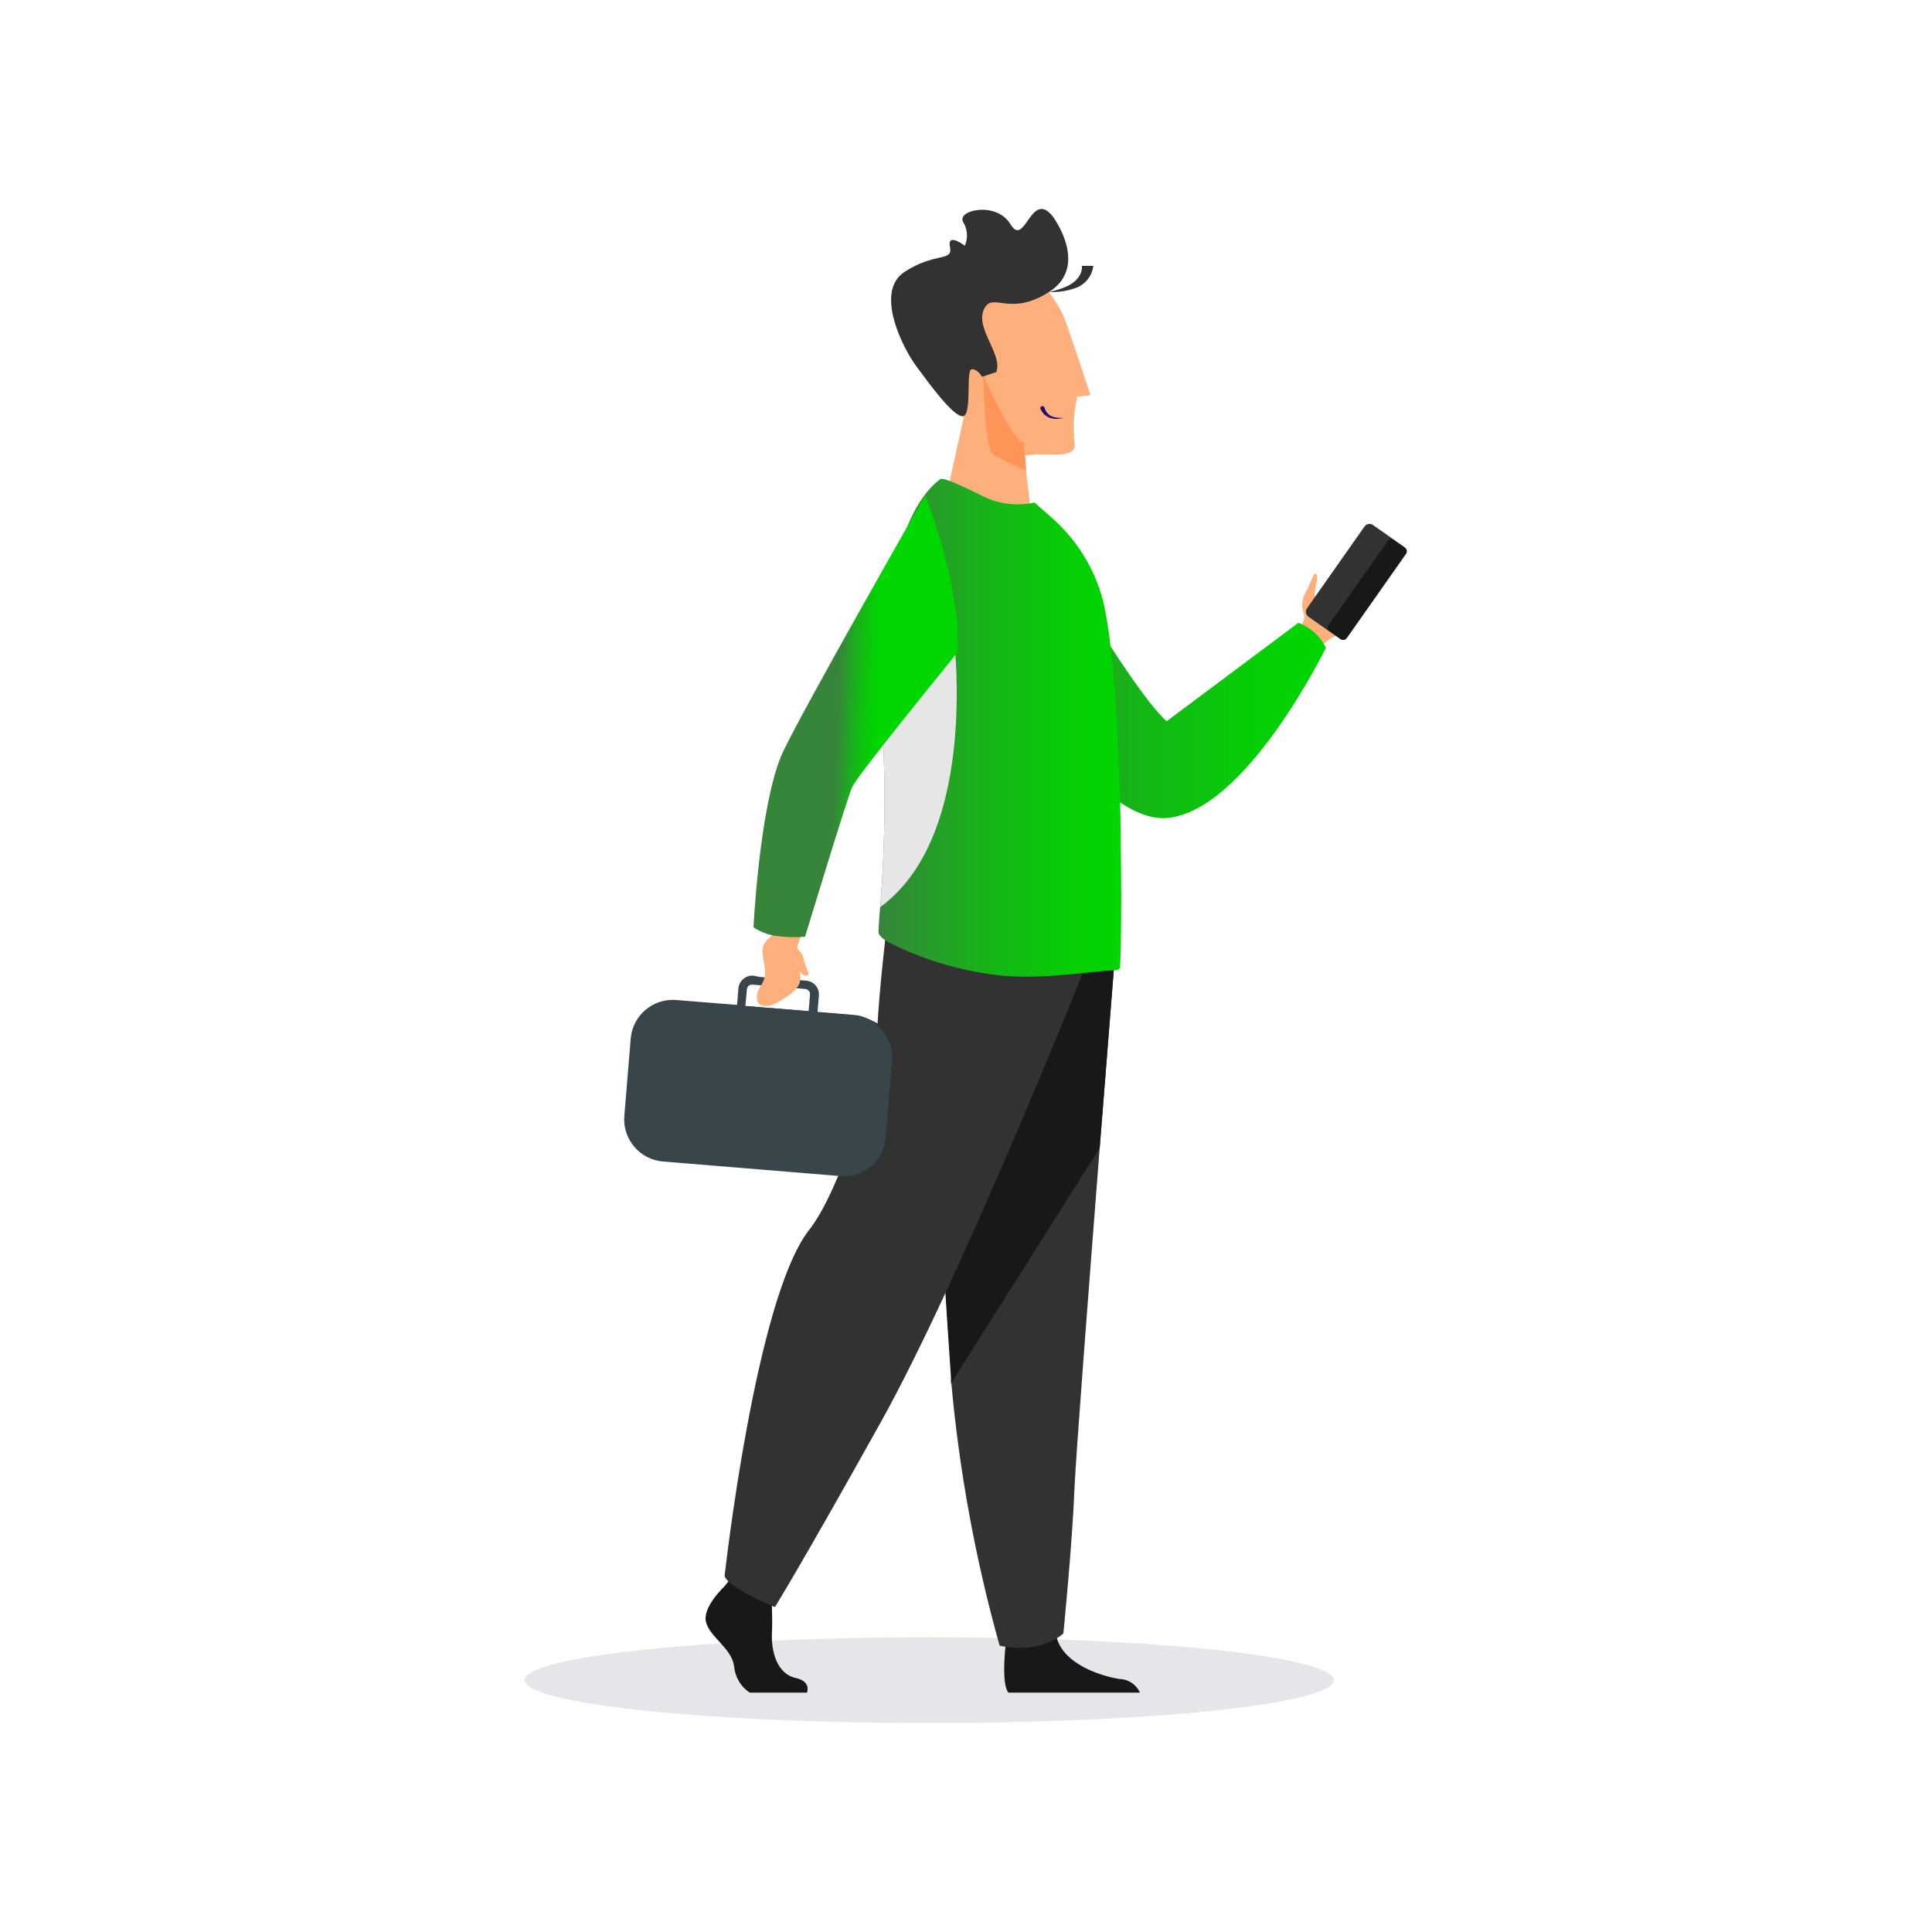 <?xml version="1.0" encoding="UTF-8"?>
<svg width="120px" height="120px" viewBox="0 0 120 120" version="1.1" xmlns="http://www.w3.org/2000/svg" xmlns:xlink="http://www.w3.org/1999/xlink">
    <title>icn_customer</title>
    <defs>
        <linearGradient x1="3.93979892e-14%" y1="50.006%" x2="100%" y2="50.006%" id="linearGradient-1">
            <stop stop-color="#37843B" offset="0%"></stop>
            <stop stop-color="#289B2B" offset="20%"></stop>
            <stop stop-color="#12BB13" offset="53%"></stop>
            <stop stop-color="#05CF05" offset="81%"></stop>
            <stop stop-color="#00D600" offset="100%"></stop>
        </linearGradient>
        <linearGradient x1="0.122%" y1="50.041%" x2="100.053%" y2="50.041%" id="linearGradient-2">
            <stop stop-color="#37843B" offset="0%"></stop>
            <stop stop-color="#289B2B" offset="20%"></stop>
            <stop stop-color="#12BB13" offset="53%"></stop>
            <stop stop-color="#05CF05" offset="81%"></stop>
            <stop stop-color="#00D600" offset="100%"></stop>
        </linearGradient>
        <linearGradient x1="40.222%" y1="49.155%" x2="60.404%" y2="50.907%" id="linearGradient-3">
            <stop stop-color="#37843B" offset="0%"></stop>
            <stop stop-color="#289B2B" offset="20%"></stop>
            <stop stop-color="#12BB13" offset="53%"></stop>
            <stop stop-color="#05CF05" offset="81%"></stop>
            <stop stop-color="#00D600" offset="100%"></stop>
        </linearGradient>
    </defs>
    <g id="UI-Design" stroke="none" stroke-width="1" fill="none" fill-rule="evenodd">
        <g id="Aifin-Web-V5" transform="translate(-725, -1798)" fill-rule="nonzero">
            <g id="Group-25" transform="translate(715, 1788)">
                <g id="icn_customer" transform="translate(10, 10)">
                    <ellipse id="Oval" fill="#B9BEC7" opacity="0.38" style="mix-blend-mode: multiply;" cx="57.708" cy="104.358" rx="25.134" ry="2.664"></ellipse>
                    <path d="M62.958,15.66 C62.958,15.66 65.484,18.06 66.126,19.812 C66.768,21.564 67.728,24.54 67.728,24.54 L66.906,24.648 C66.701,25.577 66.644,26.533 66.738,27.48 C66.948,28.578 65.076,28.122 64.068,28.254 C63.06,28.386 60.654,27.816 59.19,24.774 C57.726,21.732 55.062,16.326 62.958,15.66 Z" id="Path" fill="#FDB07B"></path>
                    <path d="M58.674,31.302 C59.124,33.144 63.198,34.59 63.594,33.624 C64.266,31.968 63.828,30.48 63.732,29.232 C63.732,28.902 63.684,28.584 63.66,28.302 C63.66,28.302 63.66,28.302 63.66,28.266 C63.66,27.936 63.618,27.666 63.6,27.432 L63.6,27.432 C63.324,26.994 61.494,24.042 61.122,23.442 L61.086,23.382 L61.086,23.382 L61.086,23.382 L61.086,23.382 L61.086,23.382 L60.72,22.782 L60.606,22.602 L60.546,22.884 L60.546,22.998 L60.42,23.562 L60.21,24.534 L59.868,25.8 L59.868,25.878 L58.674,31.302 Z" id="Path" fill="#FDB07B"></path>
                    <path d="M60.936,21.834 C60.936,21.834 61.326,23.634 60.888,23.688 C60.45,23.742 59.304,22.848 59.262,21.744 C59.22,20.64 60.504,20.598 60.936,21.834 Z" id="Path" fill="#FDB07B"></path>
                    <path d="M60.6,21.678 C60.6,21.678 60.954,22.368 60.684,22.734 C60.414,23.1 59.646,22.404 59.88,21.774 C60.114,21.144 60.45,21.27 60.6,21.678 Z" id="Path" fill="#FD9559"></path>
                    <path d="M66.09,25.944 C65.831,25.983 65.566,25.954 65.322,25.86 C65.211,25.808 65.112,25.733 65.034,25.638 C64.96,25.547 64.907,25.44 64.878,25.326 L64.878,25.326 C64.858,25.254 64.783,25.211 64.71,25.23 C64.677,25.24 64.649,25.262 64.633,25.293 C64.617,25.324 64.615,25.359 64.626,25.392 C64.626,25.392 64.626,25.392 64.626,25.392 C64.687,25.533 64.777,25.66 64.89,25.764 C65.004,25.864 65.14,25.936 65.286,25.974 C65.552,26.04 65.83,26.029 66.09,25.944 Z" id="Path" fill="#210075"></path>
                    <path d="M65.34,13.38 C65.466,13.524 67.662,16.542 65.154,18.138 C62.646,19.734 61.632,18.048 61.104,19.236 C60.576,20.424 62.304,22.026 61.878,23.112 L60.996,23.406 C60.996,23.406 60.708,22.89 60.342,22.938 C59.976,22.986 60.396,25.77 59.808,25.848 C59.22,25.926 57.63,23.718 56.874,22.692 C56.118,21.666 54.27,18.12 56.196,16.878 C58.122,15.636 59.196,16.278 59.004,15.342 C58.812,14.406 59.928,15.264 59.928,15.264 C60.133,14.789 60.098,14.244 59.832,13.8 C59.364,13.068 61.878,12.456 62.766,13.932 C63.654,15.408 64.014,11.82 65.34,13.38 Z" id="Path" fill="#323232"></path>
                    <path d="M67.2,16.512 C67.215,16.708 67.171,16.905 67.074,17.076 C66.714,17.76 65.796,17.976 65.184,18.138 C65.733,18.159 66.281,18.076 66.798,17.892 C67.402,17.683 67.833,17.147 67.908,16.512 L67.2,16.512 Z" id="Path" fill="#323232"></path>
                    <path d="M61.644,28.2 C62.316,28.59 63.011,28.939 63.726,29.244 C63.648,28.248 63.6,27.444 63.6,27.444 C63.6,27.444 63.174,27.948 61.068,23.328 C61.068,23.328 61.068,23.328 61.068,23.328 L61.068,23.328 C61.074,23.76 61.2,27.846 61.644,28.2 Z" id="Path" fill="#FD9559"></path>
                    <path d="M84.762,37.02 C84.39,38.016 83.754,39.174 83.076,39.456 C82.655,39.621 82.283,39.892 81.996,40.242 L81.396,39.888 L80.658,39.456 C80.658,39.456 80.658,39.378 80.712,39.246 C80.766,39.114 80.802,38.928 80.88,38.724 C81.016,38.532 81.05,38.285 80.97,38.064 C80.819,37.645 80.863,37.181 81.09,36.798 C81.33,36.45 81.558,35.598 81.69,35.634 C82.038,35.694 81.522,36.834 81.69,37.068 C81.718,37.127 81.769,37.172 81.831,37.194 C81.893,37.215 81.961,37.211 82.02,37.182 L82.02,37.182 C82.986,36.756 84.156,34.464 84.678,34.782 C84.846,34.89 84.918,36.6 84.762,37.02 Z" id="Path" fill="#FDB07B"></path>
                    <path d="M80.782,34.765 L86.988,34.765 C87.198,34.765 87.368,34.935 87.368,35.145 L87.368,36.629 C87.368,36.839 87.198,37.009 86.988,37.009 L80.782,37.009 C80.572,37.009 80.402,36.839 80.402,36.629 L80.402,35.145 C80.402,34.935 80.572,34.765 80.782,34.765 Z" id="Rectangle" fill="#323232" transform="translate(83.885, 35.887) rotate(-54.9) translate(-83.885, -35.887) "></path>
                    <path d="M81.734,35.92 L88.114,35.92 C88.274,35.92 88.404,36.049 88.404,36.21 L88.404,37.022 C88.404,37.182 88.274,37.312 88.114,37.312 L81.734,37.312 C81.574,37.312 81.444,37.182 81.444,37.022 L81.444,36.21 C81.444,36.049 81.574,35.92 81.734,35.92 Z" id="Rectangle" fill="#181818" transform="translate(84.924, 36.616) rotate(-54.9) translate(-84.924, -36.616) "></path>
                    <path d="M64.062,32.076 C64.062,32.076 70.218,42.816 72.462,44.796 L80.64,38.688 C81.395,38.957 82.01,39.516 82.35,40.242 C82.35,40.242 77.4,50.4 72.48,50.808 C67.56,51.216 60.708,38.664 60.708,38.664 L64.062,32.076 Z" id="Path" fill="url(#linearGradient-1)"></path>
                    <path d="M50.124,105.132 L46.566,105.132 C46.01,104.766 45.653,104.164 45.6,103.5 C45.426,102.354 44.142,101.73 43.86,100.788 C43.578,99.846 45,98.532 45,98.532 L45.24,98.226 L45.486,97.908 L47.85,98.466 C47.85,98.466 47.91,99.024 47.946,99.744 C47.946,100.26 47.982,100.854 47.946,101.382 C47.88,102.63 48.3,103.974 49.41,104.22 C50.238,104.4 50.202,104.886 50.124,105.132 Z" id="Path" fill="#181818"></path>
                    <path d="M70.8,105.132 L62.634,105.132 C62.244,104.652 62.388,102.888 62.448,102.312 C62.448,102.198 62.448,102.132 62.448,102.132 C62.448,102.132 65.226,99.906 65.604,101.61 C65.604,101.664 65.634,101.718 65.646,101.766 C66.126,103.356 68.286,104.082 69.528,104.286 C70.081,104.295 70.578,104.626 70.8,105.132 L70.8,105.132 Z" id="Path" fill="#181818"></path>
                    <path d="M69.222,59.712 C69.222,59.712 68.802,64.974 68.304,71.304 C67.632,79.896 66.822,90.456 66.738,92.454 C66.6,95.928 66.048,101.454 66.048,101.454 C66.048,101.454 64.728,102.774 62.088,102.216 C60.592,96.879 59.588,91.416 59.088,85.896 C59.088,85.758 59.088,85.62 59.088,85.482 C58.488,76.938 57.486,58.95 57.486,58.95 L69.222,59.712 Z" id="Path" fill="#323232"></path>
                    <path d="M69.222,59.712 C69.222,59.712 68.802,64.974 68.304,71.304 L59.064,85.926 C59.064,85.788 59.064,85.65 59.064,85.512 C58.464,76.968 57.462,58.98 57.462,58.98 L69.222,59.712 Z" id="Path" fill="#181818"></path>
                    <path d="M67.296,60.336 C67.296,60.336 59.694,79.398 54.696,88.356 C49.698,97.314 48.132,99.816 48.132,99.816 C48.132,99.816 45.27,98.67 45.006,97.89 C45.006,97.89 46.92,80.592 50.268,76.38 C52.164,73.98 54.384,66.846 54.468,64.344 C54.552,61.842 55.146,56.898 55.146,56.898 L67.296,60.336 Z" id="Path" fill="#323232"></path>
                    <path d="M69.552,60.15 C69.465,60.225 69.355,60.268 69.24,60.27 C68.124,60.27 64.866,60.87 62.112,60.588 C59.821,60.331 57.59,59.69 55.512,58.692 C55.224,58.56 54.546,58.2 54.564,57.87 C54.582,57.54 54.6,57 54.672,56.34 C54.96,52.767 55.014,49.18 54.834,45.6 C54.786,44.76 54.762,43.926 54.756,43.104 C54.756,36.978 55.956,31.59 58.392,29.766 C58.596,29.616 59.88,30.246 61.056,30.822 C62.047,31.312 63.175,31.449 64.254,31.212 L65.28,32.118 C66.844,33.468 67.964,35.258 68.496,37.254 C69,39.288 69.3,42.966 69.462,46.776 C69.534,48.504 69.594,50.244 69.612,51.894 L69.612,51.954 C69.612,52.116 69.612,52.296 69.612,52.464 C69.684,56.724 69.6,60.09 69.552,60.15 Z" id="Path" fill="url(#linearGradient-2)"></path>
                    <path d="M54.672,56.34 C54.96,52.767 55.014,49.18 54.834,45.6 C54.786,44.76 54.762,43.926 54.756,43.104 C55.776,40.638 56.604,38.85 56.604,38.85 L59.166,38.85 C59.166,38.85 61.044,51.702 54.672,56.34 Z" id="Path" fill="#E6E6E6" style="mix-blend-mode: multiply;"></path>
                    <rect id="Rectangle" fill="#323232" transform="translate(48.52, 67.689) rotate(-85.32) translate(-48.52, -67.689) " x="43.516" y="59.556" width="10.008" height="16.266" rx="4.35"></rect>
                    <path d="M55.128,64.524 L55.128,64.524 C54.769,63.755 54.061,63.207 53.226,63.054 L53.226,63.054 L52.968,63.054 L50.778,62.874 L50.862,61.842 C50.884,61.613 50.812,61.385 50.662,61.21 C50.513,61.035 50.3,60.927 50.07,60.912 L49.47,60.864 L47.172,60.678 L46.8,60.6 C46.323,60.562 45.905,60.916 45.864,61.392 L45.78,62.418 L42,62.112 C40.557,61.995 39.292,63.069 39.174,64.512 L38.778,69.312 C38.66,70.756 39.734,72.023 41.178,72.144 L52.158,73.044 C52.357,73.064 52.559,73.064 52.758,73.044 L52.758,73.044 C53.982,72.877 54.923,71.876 55.014,70.644 L55.41,65.844 C55.437,65.387 55.339,64.93 55.128,64.524 L55.128,64.524 Z M46.392,61.446 C46.404,61.305 46.506,61.189 46.644,61.158 L46.74,61.158 L47.232,61.2 L49.032,61.344 L50.016,61.428 C50.102,61.434 50.181,61.474 50.236,61.54 C50.292,61.606 50.318,61.691 50.31,61.776 L50.226,62.802 L46.296,62.484 L46.392,61.446 Z" id="Shape" fill="#38464B"></path>
                    <path d="M49.53,58.938 L49.53,58.758 C49.648,58.364 49.828,57.991 50.064,57.654 L48.6,57 L48.09,57.972 C47.268,58.71 47.256,58.722 47.49,60.024 C47.694,61.146 46.95,61.224 47.016,62.016 C47.082,62.808 48.102,62.364 48.102,62.364 C49.674,61.506 49.788,61.116 49.692,60.348 C49.86,60.558 50.034,60.672 50.178,60.57 C50.322,60.468 50.022,60.162 49.866,59.37 C49.785,59.204 49.67,59.057 49.53,58.938 Z" id="Path" fill="#FDB07B"></path>
                    <path d="M57.462,30.768 C57.462,30.768 49.32,45 48.504,46.992 C47.16,50.286 46.8,57.6 46.8,57.6 C47.188,57.855 47.622,58.03 48.078,58.116 C48.715,58.213 49.362,58.235 50.004,58.182 C50.004,58.182 52.584,49.68 52.926,48.9 C53.172,48.3 57.282,43.23 59.484,40.5 C59.664,36.132 57.462,30.768 57.462,30.768 Z" id="Path" fill="url(#linearGradient-3)"></path>
                </g>
            </g>
        </g>
    </g>
</svg>